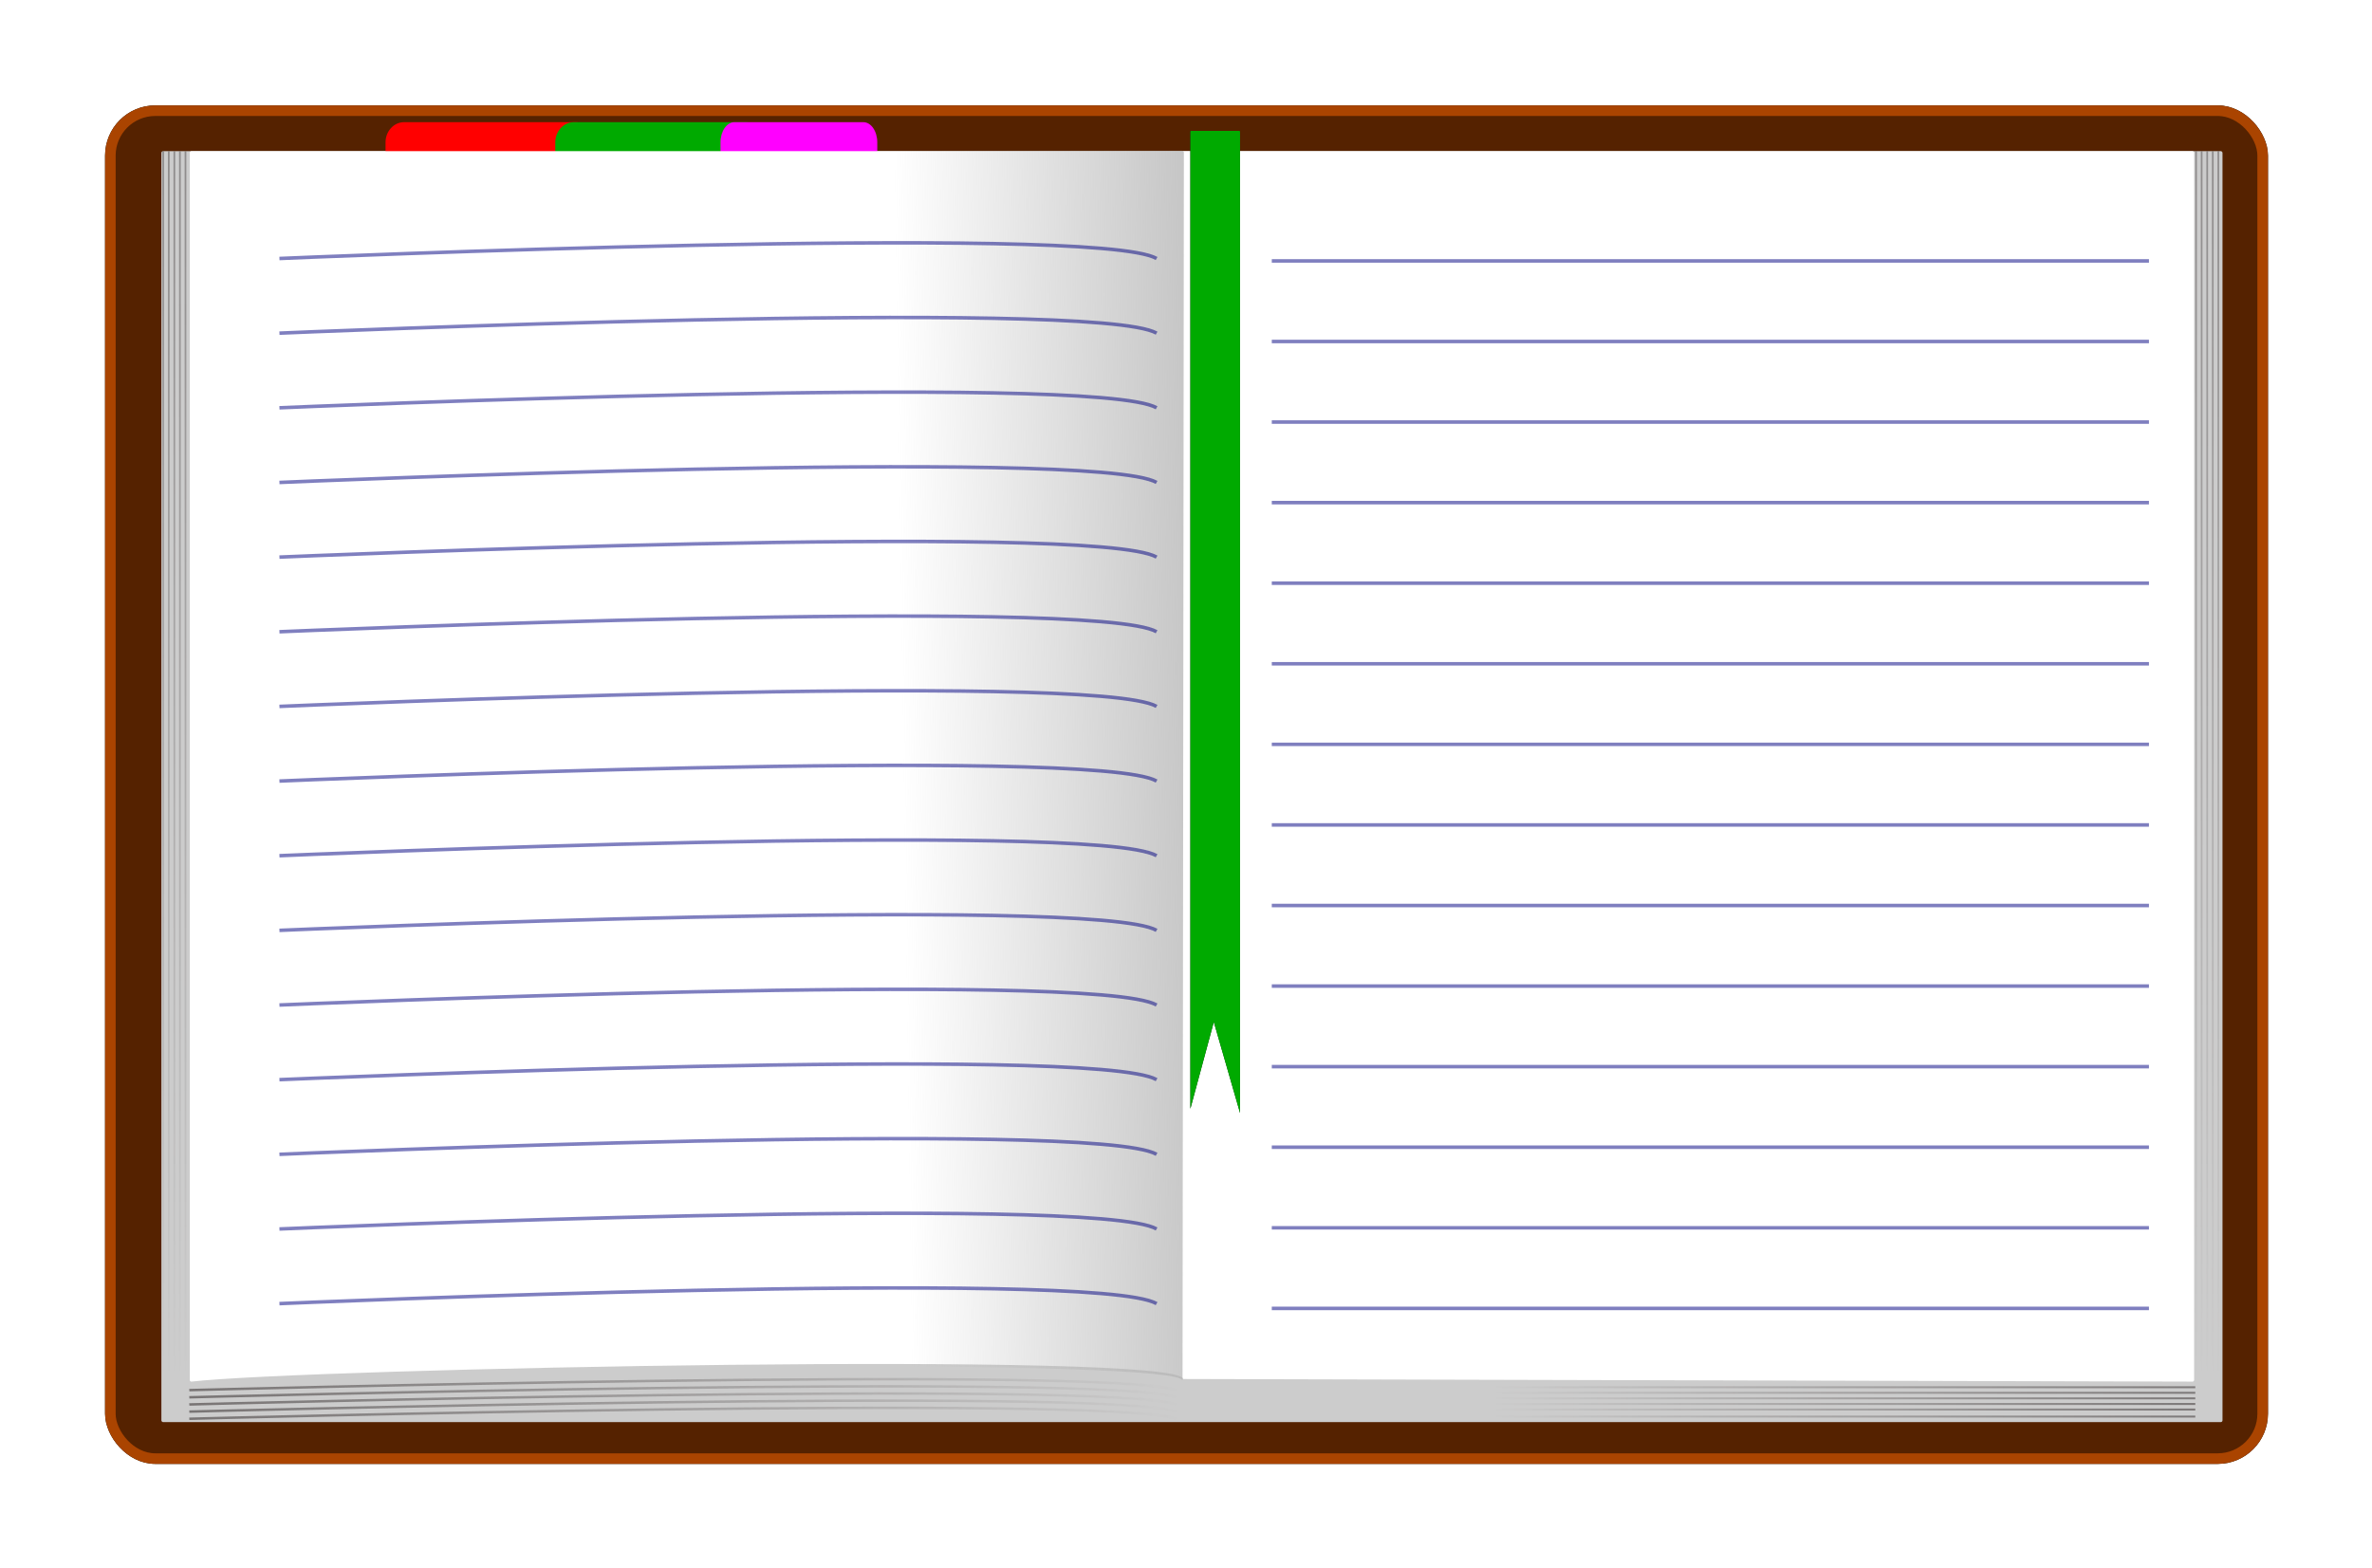 <?xml version="1.0" encoding="UTF-8" standalone="no"?>
<!-- Created with Inkscape (http://www.inkscape.org/) -->

<svg
   xmlns:dc="http://purl.org/dc/elements/1.1/"
   xmlns:cc="http://creativecommons.org/ns#"
   xmlns:rdf="http://www.w3.org/1999/02/22-rdf-syntax-ns#"
   xmlns:svg="http://www.w3.org/2000/svg"
   xmlns="http://www.w3.org/2000/svg"
   xmlns:xlink="http://www.w3.org/1999/xlink"
   xmlns:sodipodi="http://sodipodi.sourceforge.net/DTD/sodipodi-0.dtd"
   xmlns:inkscape="http://www.inkscape.org/namespaces/inkscape"
   width="248.262"
   height="164.137"
   id="svg2"
   version="1.1"
   inkscape:version="0.48.1 r9760"
   sodipodi:docname="Diary.svg">
  <defs
     id="defs4">
    <linearGradient
       inkscape:collect="always"
       id="linearGradient4346">
      <stop
         style="stop-color:#241c1c;stop-opacity:1;"
         offset="0"
         id="stop4348" />
      <stop
         style="stop-color:#241c1c;stop-opacity:0;"
         offset="1"
         id="stop4350" />
    </linearGradient>
    <linearGradient
       inkscape:collect="always"
       id="linearGradient4338">
      <stop
         style="stop-color:#241c1c;stop-opacity:1;"
         offset="0"
         id="stop4340" />
      <stop
         style="stop-color:#241c1c;stop-opacity:0;"
         offset="1"
         id="stop4342" />
    </linearGradient>
    <linearGradient
       inkscape:collect="always"
       id="linearGradient4330">
      <stop
         style="stop-color:#241c1c;stop-opacity:1;"
         offset="0"
         id="stop4332" />
      <stop
         style="stop-color:#241c1c;stop-opacity:0;"
         offset="1"
         id="stop4334" />
    </linearGradient>
    <linearGradient
       inkscape:collect="always"
       id="linearGradient2993">
      <stop
         style="stop-color:#b3b3b3;stop-opacity:1;"
         offset="0"
         id="stop2995" />
      <stop
         style="stop-color:#b3b3b3;stop-opacity:0;"
         offset="1"
         id="stop2997" />
    </linearGradient>
    <linearGradient
       inkscape:collect="always"
       xlink:href="#linearGradient2993"
       id="linearGradient2999"
       x1="382.416"
       y1="531.723"
       x2="301.786"
       y2="532.875"
       gradientUnits="userSpaceOnUse"
       gradientTransform="matrix(1,0,0,0.987,-3.188,4.326)" />
    <filter
       inkscape:collect="always"
       id="filter4191"
       x="-0.249"
       width="1.499"
       y="-0.013"
       height="1.025"
       color-interpolation-filters="sRGB">
      <feGaussianBlur
         inkscape:collect="always"
         stdDeviation="1.464"
         id="feGaussianBlur4193" />
    </filter>
    <linearGradient
       inkscape:collect="always"
       xlink:href="#linearGradient4330"
       id="linearGradient4336"
       x1="358.833"
       y1="765.982"
       x2="655.294"
       y2="765.982"
       gradientUnits="userSpaceOnUse" />
    <linearGradient
       inkscape:collect="always"
       xlink:href="#linearGradient4338"
       id="linearGradient4344"
       x1="668.826"
       y1="768.546"
       x2="448.632"
       y2="768.546"
       gradientUnits="userSpaceOnUse" />
    <linearGradient
       inkscape:collect="always"
       xlink:href="#linearGradient4346"
       id="linearGradient4352"
       x1="113.024"
       y1="791.171"
       x2="362.825"
       y2="791.171"
       gradientUnits="userSpaceOnUse" />
    <linearGradient
       inkscape:collect="always"
       xlink:href="#linearGradient4330"
       id="linearGradient4366"
       gradientUnits="userSpaceOnUse"
       x1="358.833"
       y1="765.982"
       x2="655.294"
       y2="765.982" />
    <linearGradient
       inkscape:collect="always"
       xlink:href="#linearGradient4330"
       id="linearGradient4368"
       gradientUnits="userSpaceOnUse"
       x1="358.833"
       y1="765.982"
       x2="655.294"
       y2="765.982" />
    <linearGradient
       inkscape:collect="always"
       xlink:href="#linearGradient4330"
       id="linearGradient4370"
       gradientUnits="userSpaceOnUse"
       x1="358.833"
       y1="765.982"
       x2="655.294"
       y2="765.982" />
    <linearGradient
       inkscape:collect="always"
       xlink:href="#linearGradient4330"
       id="linearGradient4372"
       gradientUnits="userSpaceOnUse"
       x1="358.833"
       y1="765.982"
       x2="655.294"
       y2="765.982" />
    <linearGradient
       inkscape:collect="always"
       xlink:href="#linearGradient4330"
       id="linearGradient4374"
       gradientUnits="userSpaceOnUse"
       x1="358.833"
       y1="765.982"
       x2="655.294"
       y2="765.982" />
    <linearGradient
       inkscape:collect="always"
       xlink:href="#linearGradient4330"
       id="linearGradient4376"
       gradientUnits="userSpaceOnUse"
       x1="358.833"
       y1="765.982"
       x2="655.294"
       y2="765.982" />
    <linearGradient
       inkscape:collect="always"
       xlink:href="#linearGradient4338"
       id="linearGradient4389"
       gradientUnits="userSpaceOnUse"
       x1="668.826"
       y1="768.546"
       x2="448.632"
       y2="768.546"
       gradientTransform="matrix(0.964,0,0,0.707,33.568,159.958)" />
    <linearGradient
       inkscape:collect="always"
       xlink:href="#linearGradient4338"
       id="linearGradient4392"
       gradientUnits="userSpaceOnUse"
       x1="668.826"
       y1="768.546"
       x2="448.632"
       y2="768.546"
       gradientTransform="matrix(0.964,0,0,0.707,33.568,159.958)" />
    <linearGradient
       inkscape:collect="always"
       xlink:href="#linearGradient4338"
       id="linearGradient4395"
       gradientUnits="userSpaceOnUse"
       x1="668.826"
       y1="768.546"
       x2="448.632"
       y2="768.546"
       gradientTransform="matrix(0.964,0,0,0.707,33.568,159.958)" />
    <linearGradient
       inkscape:collect="always"
       xlink:href="#linearGradient4338"
       id="linearGradient4398"
       gradientUnits="userSpaceOnUse"
       x1="668.826"
       y1="768.546"
       x2="448.632"
       y2="768.546"
       gradientTransform="matrix(0.964,0,0,0.707,33.568,159.958)" />
    <linearGradient
       inkscape:collect="always"
       xlink:href="#linearGradient4338"
       id="linearGradient4401"
       gradientUnits="userSpaceOnUse"
       x1="668.826"
       y1="768.546"
       x2="448.632"
       y2="768.546"
       gradientTransform="matrix(0.964,0,0,0.707,33.568,159.958)" />
    <linearGradient
       inkscape:collect="always"
       xlink:href="#linearGradient4338"
       id="linearGradient4405"
       gradientUnits="userSpaceOnUse"
       gradientTransform="matrix(0.964,0,0,0.707,33.568,161.958)"
       x1="668.826"
       y1="768.546"
       x2="448.632"
       y2="768.546" />
    <linearGradient
       inkscape:collect="always"
       xlink:href="#linearGradient4346"
       id="linearGradient4407"
       gradientUnits="userSpaceOnUse"
       x1="113.024"
       y1="791.171"
       x2="362.825"
       y2="791.171" />
    <linearGradient
       inkscape:collect="always"
       xlink:href="#linearGradient4346"
       id="linearGradient4409"
       gradientUnits="userSpaceOnUse"
       x1="113.024"
       y1="791.171"
       x2="362.825"
       y2="791.171" />
    <linearGradient
       inkscape:collect="always"
       xlink:href="#linearGradient4346"
       id="linearGradient4411"
       gradientUnits="userSpaceOnUse"
       x1="113.024"
       y1="791.171"
       x2="362.825"
       y2="791.171" />
    <linearGradient
       inkscape:collect="always"
       xlink:href="#linearGradient4346"
       id="linearGradient4413"
       gradientUnits="userSpaceOnUse"
       x1="113.024"
       y1="791.171"
       x2="362.825"
       y2="791.171" />
    <linearGradient
       inkscape:collect="always"
       xlink:href="#linearGradient4346"
       id="linearGradient4415"
       gradientUnits="userSpaceOnUse"
       x1="113.024"
       y1="791.171"
       x2="362.825"
       y2="791.171" />
    <linearGradient
       inkscape:collect="always"
       xlink:href="#linearGradient4330"
       id="linearGradient4417"
       gradientUnits="userSpaceOnUse"
       x1="358.833"
       y1="765.982"
       x2="655.294"
       y2="765.982" />
    <linearGradient
       inkscape:collect="always"
       xlink:href="#linearGradient4330"
       id="linearGradient4419"
       gradientUnits="userSpaceOnUse"
       x1="358.833"
       y1="765.982"
       x2="655.294"
       y2="765.982" />
    <linearGradient
       inkscape:collect="always"
       xlink:href="#linearGradient4330"
       id="linearGradient4421"
       gradientUnits="userSpaceOnUse"
       x1="358.833"
       y1="765.982"
       x2="655.294"
       y2="765.982" />
    <linearGradient
       inkscape:collect="always"
       xlink:href="#linearGradient4330"
       id="linearGradient4423"
       gradientUnits="userSpaceOnUse"
       x1="358.833"
       y1="765.982"
       x2="655.294"
       y2="765.982" />
    <linearGradient
       inkscape:collect="always"
       xlink:href="#linearGradient4330"
       id="linearGradient4425"
       gradientUnits="userSpaceOnUse"
       x1="358.833"
       y1="765.982"
       x2="655.294"
       y2="765.982" />
    <filter
       inkscape:collect="always"
       id="filter4429"
       color-interpolation-filters="sRGB">
      <feGaussianBlur
         inkscape:collect="always"
         stdDeviation="12.411"
         id="feGaussianBlur4431" />
    </filter>
    <linearGradient
       inkscape:collect="always"
       xlink:href="#linearGradient2993"
       id="linearGradient4500"
       gradientUnits="userSpaceOnUse"
       gradientTransform="matrix(1,0,0,0.987,-3.188,4.326)"
       x1="382.416"
       y1="531.723"
       x2="301.786"
       y2="532.875" />
    <linearGradient
       inkscape:collect="always"
       xlink:href="#linearGradient4338"
       id="linearGradient4502"
       gradientUnits="userSpaceOnUse"
       gradientTransform="matrix(0.964,0,0,0.707,33.568,159.958)"
       x1="668.826"
       y1="768.546"
       x2="448.632"
       y2="768.546" />
    <linearGradient
       inkscape:collect="always"
       xlink:href="#linearGradient4338"
       id="linearGradient4504"
       gradientUnits="userSpaceOnUse"
       gradientTransform="matrix(0.964,0,0,0.707,33.568,159.958)"
       x1="668.826"
       y1="768.546"
       x2="448.632"
       y2="768.546" />
    <linearGradient
       inkscape:collect="always"
       xlink:href="#linearGradient4338"
       id="linearGradient4506"
       gradientUnits="userSpaceOnUse"
       gradientTransform="matrix(0.964,0,0,0.707,33.568,159.958)"
       x1="668.826"
       y1="768.546"
       x2="448.632"
       y2="768.546" />
    <linearGradient
       inkscape:collect="always"
       xlink:href="#linearGradient4338"
       id="linearGradient4508"
       gradientUnits="userSpaceOnUse"
       gradientTransform="matrix(0.964,0,0,0.707,33.568,159.958)"
       x1="668.826"
       y1="768.546"
       x2="448.632"
       y2="768.546" />
    <linearGradient
       inkscape:collect="always"
       xlink:href="#linearGradient4338"
       id="linearGradient4510"
       gradientUnits="userSpaceOnUse"
       gradientTransform="matrix(0.964,0,0,0.707,33.568,159.958)"
       x1="668.826"
       y1="768.546"
       x2="448.632"
       y2="768.546" />
    <linearGradient
       inkscape:collect="always"
       xlink:href="#linearGradient4330"
       id="linearGradient4512"
       gradientUnits="userSpaceOnUse"
       x1="358.833"
       y1="765.982"
       x2="655.294"
       y2="765.982" />
    <linearGradient
       inkscape:collect="always"
       xlink:href="#linearGradient4330"
       id="linearGradient4514"
       gradientUnits="userSpaceOnUse"
       x1="358.833"
       y1="765.982"
       x2="655.294"
       y2="765.982" />
    <linearGradient
       inkscape:collect="always"
       xlink:href="#linearGradient4330"
       id="linearGradient4516"
       gradientUnits="userSpaceOnUse"
       x1="358.833"
       y1="765.982"
       x2="655.294"
       y2="765.982" />
    <linearGradient
       inkscape:collect="always"
       xlink:href="#linearGradient4330"
       id="linearGradient4518"
       gradientUnits="userSpaceOnUse"
       x1="358.833"
       y1="765.982"
       x2="655.294"
       y2="765.982" />
    <linearGradient
       inkscape:collect="always"
       xlink:href="#linearGradient4330"
       id="linearGradient4520"
       gradientUnits="userSpaceOnUse"
       x1="358.833"
       y1="765.982"
       x2="655.294"
       y2="765.982" />
    <linearGradient
       inkscape:collect="always"
       xlink:href="#linearGradient4330"
       id="linearGradient4522"
       gradientUnits="userSpaceOnUse"
       x1="358.833"
       y1="765.982"
       x2="655.294"
       y2="765.982" />
    <linearGradient
       inkscape:collect="always"
       xlink:href="#linearGradient4346"
       id="linearGradient4524"
       gradientUnits="userSpaceOnUse"
       x1="113.024"
       y1="791.171"
       x2="362.825"
       y2="791.171" />
    <linearGradient
       inkscape:collect="always"
       xlink:href="#linearGradient4346"
       id="linearGradient4526"
       gradientUnits="userSpaceOnUse"
       x1="113.024"
       y1="791.171"
       x2="362.825"
       y2="791.171" />
    <linearGradient
       inkscape:collect="always"
       xlink:href="#linearGradient4346"
       id="linearGradient4528"
       gradientUnits="userSpaceOnUse"
       x1="113.024"
       y1="791.171"
       x2="362.825"
       y2="791.171" />
    <linearGradient
       inkscape:collect="always"
       xlink:href="#linearGradient4346"
       id="linearGradient4530"
       gradientUnits="userSpaceOnUse"
       x1="113.024"
       y1="791.171"
       x2="362.825"
       y2="791.171" />
    <linearGradient
       inkscape:collect="always"
       xlink:href="#linearGradient4346"
       id="linearGradient4532"
       gradientUnits="userSpaceOnUse"
       x1="113.024"
       y1="791.171"
       x2="362.825"
       y2="791.171" />
    <linearGradient
       inkscape:collect="always"
       xlink:href="#linearGradient4346"
       id="linearGradient4534"
       gradientUnits="userSpaceOnUse"
       x1="113.024"
       y1="791.171"
       x2="362.825"
       y2="791.171" />
    <linearGradient
       inkscape:collect="always"
       xlink:href="#linearGradient4330"
       id="linearGradient4536"
       gradientUnits="userSpaceOnUse"
       x1="358.833"
       y1="765.982"
       x2="655.294"
       y2="765.982" />
    <linearGradient
       inkscape:collect="always"
       xlink:href="#linearGradient4330"
       id="linearGradient4538"
       gradientUnits="userSpaceOnUse"
       x1="358.833"
       y1="765.982"
       x2="655.294"
       y2="765.982" />
    <linearGradient
       inkscape:collect="always"
       xlink:href="#linearGradient4330"
       id="linearGradient4540"
       gradientUnits="userSpaceOnUse"
       x1="358.833"
       y1="765.982"
       x2="655.294"
       y2="765.982" />
    <linearGradient
       inkscape:collect="always"
       xlink:href="#linearGradient4330"
       id="linearGradient4542"
       gradientUnits="userSpaceOnUse"
       x1="358.833"
       y1="765.982"
       x2="655.294"
       y2="765.982" />
    <linearGradient
       inkscape:collect="always"
       xlink:href="#linearGradient4330"
       id="linearGradient4544"
       gradientUnits="userSpaceOnUse"
       x1="358.833"
       y1="765.982"
       x2="655.294"
       y2="765.982" />
    <linearGradient
       inkscape:collect="always"
       xlink:href="#linearGradient4330"
       id="linearGradient4546"
       gradientUnits="userSpaceOnUse"
       x1="358.833"
       y1="765.982"
       x2="655.294"
       y2="765.982" />
    <linearGradient
       inkscape:collect="always"
       xlink:href="#linearGradient4338"
       id="linearGradient4548"
       gradientUnits="userSpaceOnUse"
       gradientTransform="matrix(0.964,0,0,0.707,33.568,161.958)"
       x1="668.826"
       y1="768.546"
       x2="448.632"
       y2="768.546" />
  </defs>
  <sodipodi:namedview
     id="base"
     pagecolor="#ffffff"
     bordercolor="#666666"
     borderopacity="1.0"
     inkscape:pageopacity="0.0"
     inkscape:pageshadow="2"
     inkscape:zoom="0.19939537"
     inkscape:cx="390.40396"
     inkscape:cy="-296.9252"
     inkscape:document-units="px"
     inkscape:current-layer="layer1"
     showgrid="false"
     inkscape:window-width="1230"
     inkscape:window-height="776"
     inkscape:window-x="50"
     inkscape:window-y="24"
     inkscape:window-maximized="1"
     fit-margin-top="0"
     fit-margin-left="0"
     fit-margin-right="0"
     fit-margin-bottom="0" />
  <g
     inkscape:label="Layer 1"
     inkscape:groupmode="layer"
     id="layer1"
     transform="translate(-42.432,-53.862)">
    <g
       id="g4433"
       transform="matrix(0.369,0,0,0.369,26.78,-58.501)">
      <rect
         style="fill:#1a1a1a;fill-opacity:1;fill-rule:evenodd;stroke:#000000;stroke-width:3;stroke-linecap:round;stroke-linejoin:round;stroke-miterlimit:4;stroke-opacity:1;stroke-dasharray:none;stroke-dashoffset:0;filter:url(#filter4429)"
         id="rect4427"
         width="610.484"
         height="382.416"
         x="73.719"
         y="335.908"
         ry="12.739" />
      <rect
         ry="12.739"
         y="335.908"
         x="73.719"
         height="382.416"
         width="610.484"
         id="rect2985"
         style="fill:#552200;fill-opacity:1;fill-rule:evenodd;stroke:#aa4400;stroke-width:3;stroke-linecap:round;stroke-linejoin:round;stroke-miterlimit:4;stroke-opacity:1;stroke-dasharray:none;stroke-dashoffset:0" />
      <rect
         style="fill:#cccccc;fill-opacity:1;fill-rule:evenodd;stroke:none"
         id="rect2987"
         width="584.619"
         height="360.588"
         x="88.191"
         y="347.384"
         ry="0.494" />
      <path
         inkscape:connector-curvature="0"
         id="rect4143"
         d="m 157.053,339.165 c -2.925,0 -5.28,2.557 -5.28,5.733 l 0,4.226 59.232,0 0,-4.226 c 0,-3.176 -2.347,-5.733 -5.272,-5.733 l -48.68,0 z"
         style="fill:#ff0000;fill-opacity:1;fill-rule:evenodd;stroke:none" />
      <path
         style="fill:#00aa00;fill-opacity:1;fill-rule:evenodd;stroke:none"
         d="m 205.2,339.165 c -2.925,0 -5.28,2.557 -5.28,5.733 l 0,4.226 59.232,0 0,-4.226 c 0,-3.176 -2.347,-5.733 -5.272,-5.733 l -48.68,0 z"
         id="path4148"
         inkscape:connector-curvature="0" />
      <path
         inkscape:connector-curvature="0"
         id="path4150"
         d="m 250.746,339.165 c -2.196,0 -3.964,2.557 -3.964,5.733 l 0,4.226 44.467,0 0,-4.226 c 0,-3.176 -1.762,-5.733 -3.958,-5.733 l -36.545,0 z"
         style="fill:#ff00ff;fill-opacity:1;fill-rule:evenodd;stroke:none" />
      <path
         sodipodi:nodetypes="ssssscssss"
         inkscape:connector-curvature="0"
         id="rect2989"
         d="m 96.718,347.384 567.566,0 c 0.265,0 0.478,0.213 0.478,0.478 l 0,348.142 c 0,0.265 -0.213,0.479 -0.478,0.478 L 378.009,695.74 c -0.62,-7.993 -249.541,-2.965 -281.291,0.741 -0.263,0.031 -0.478,-0.213 -0.478,-0.478 l 0,-348.142 c 0,-0.265 0.213,-0.478 0.478,-0.478 z"
         style="fill:#ffffff;fill-opacity:1;fill-rule:evenodd;stroke:none" />
      <path
         sodipodi:nodetypes="sssccsss"
         inkscape:connector-curvature="0"
         id="rect2991"
         d="m 93.523,347.284 284.221,0 c 0.261,0 0.472,0.21 0.472,0.472 l -0.383,348.511 c 0.591,-6.345 -195.436,-3.856 -284.31,-4.332 -0.261,-0.001 -0.472,-0.21 -0.472,-0.472 l 0,-343.707 c 0,-0.261 0.21,-0.472 0.472,-0.472 z"
         style="opacity:0.737;fill:url(#linearGradient4500);fill-opacity:1;fill-rule:evenodd;stroke:none" />
      <g
         style="opacity:0.5"
         transform="translate(290.268,-1.152)"
         id="g3862">
        <path
           inkscape:connector-curvature="0"
           id="path3864"
           d="m 112.882,379.678 c 246.497,0 248.801,0 248.801,0"
           style="fill:none;stroke:#000080;stroke-width:1px;stroke-linecap:butt;stroke-linejoin:round;stroke-opacity:1" />
        <path
           style="fill:none;stroke:#000080;stroke-width:1px;stroke-linecap:butt;stroke-linejoin:round;stroke-opacity:1"
           d="m 112.882,402.538 c 246.497,0 248.801,0 248.801,0"
           id="path3866"
           inkscape:connector-curvature="0" />
        <path
           inkscape:connector-curvature="0"
           id="path3868"
           d="m 112.882,425.398 c 246.497,0 248.801,0 248.801,0"
           style="fill:none;stroke:#000080;stroke-width:1px;stroke-linecap:butt;stroke-linejoin:round;stroke-opacity:1" />
        <path
           style="fill:none;stroke:#000080;stroke-width:1px;stroke-linecap:butt;stroke-linejoin:round;stroke-opacity:1"
           d="m 112.882,448.258 c 246.497,0 248.801,0 248.801,0"
           id="path3870"
           inkscape:connector-curvature="0" />
        <path
           inkscape:connector-curvature="0"
           id="path3872"
           d="m 112.882,471.118 c 246.497,0 248.801,0 248.801,0"
           style="fill:none;stroke:#000080;stroke-width:1px;stroke-linecap:butt;stroke-linejoin:round;stroke-opacity:1" />
        <path
           style="fill:none;stroke:#000080;stroke-width:1px;stroke-linecap:butt;stroke-linejoin:round;stroke-opacity:1"
           d="m 112.882,493.978 c 246.497,0 248.801,0 248.801,0"
           id="path3874"
           inkscape:connector-curvature="0" />
        <path
           inkscape:connector-curvature="0"
           id="path3876"
           d="m 112.882,516.838 c 246.497,0 248.801,0 248.801,0"
           style="fill:none;stroke:#000080;stroke-width:1px;stroke-linecap:butt;stroke-linejoin:round;stroke-opacity:1" />
        <path
           style="fill:none;stroke:#000080;stroke-width:1px;stroke-linecap:butt;stroke-linejoin:round;stroke-opacity:1"
           d="m 112.882,539.698 c 246.497,0 248.801,0 248.801,0"
           id="path3878"
           inkscape:connector-curvature="0" />
        <path
           inkscape:connector-curvature="0"
           id="path3880"
           d="m 112.882,562.558 c 246.497,0 248.801,0 248.801,0"
           style="fill:none;stroke:#000080;stroke-width:1px;stroke-linecap:butt;stroke-linejoin:round;stroke-opacity:1" />
        <path
           style="fill:none;stroke:#000080;stroke-width:1px;stroke-linecap:butt;stroke-linejoin:round;stroke-opacity:1"
           d="m 112.882,585.417 c 246.497,0 248.801,0 248.801,0"
           id="path3882"
           inkscape:connector-curvature="0" />
        <path
           inkscape:connector-curvature="0"
           id="path3884"
           d="m 112.882,608.277 c 246.497,0 248.801,0 248.801,0"
           style="fill:none;stroke:#000080;stroke-width:1px;stroke-linecap:butt;stroke-linejoin:round;stroke-opacity:1" />
        <path
           style="fill:none;stroke:#000080;stroke-width:1px;stroke-linecap:butt;stroke-linejoin:round;stroke-opacity:1"
           d="m 112.882,631.137 c 246.497,0 248.801,0 248.801,0"
           id="path3886"
           inkscape:connector-curvature="0" />
        <path
           inkscape:connector-curvature="0"
           id="path3888"
           d="m 112.882,653.997 c 246.497,0 248.801,0 248.801,0"
           style="fill:none;stroke:#000080;stroke-width:1px;stroke-linecap:butt;stroke-linejoin:round;stroke-opacity:1" />
        <path
           style="fill:none;stroke:#000080;stroke-width:1px;stroke-linecap:butt;stroke-linejoin:round;stroke-opacity:1"
           d="m 112.882,676.857 c 246.497,0 248.801,0 248.801,0"
           id="path3890"
           inkscape:connector-curvature="0" />
      </g>
      <g
         style="opacity:0.5"
         transform="matrix(-1,0,0,1,121.556,61.519)"
         id="g4124">
        <path
           inkscape:connector-curvature="0"
           id="path3894"
           d="m -248.921,316.326 c 17.468,-10.006 248.801,0 248.801,0"
           style="fill:none;stroke:#000080;stroke-width:1px;stroke-linecap:butt;stroke-linejoin:round;stroke-opacity:1"
           sodipodi:nodetypes="cc" />
        <path
           sodipodi:nodetypes="cc"
           style="fill:none;stroke:#000080;stroke-width:1px;stroke-linecap:butt;stroke-linejoin:round;stroke-opacity:1"
           d="m -248.921,337.505 c 17.468,-10.006 248.801,0 248.801,0"
           id="path4019"
           inkscape:connector-curvature="0" />
        <path
           inkscape:connector-curvature="0"
           id="path4023"
           d="m -248.921,358.684 c 17.468,-10.006 248.801,0 248.801,0"
           style="fill:none;stroke:#000080;stroke-width:1px;stroke-linecap:butt;stroke-linejoin:round;stroke-opacity:1"
           sodipodi:nodetypes="cc" />
        <path
           sodipodi:nodetypes="cc"
           style="fill:none;stroke:#000080;stroke-width:1px;stroke-linecap:butt;stroke-linejoin:round;stroke-opacity:1"
           d="m -248.921,379.864 c 17.468,-10.006 248.801,0 248.801,0"
           id="path4032"
           inkscape:connector-curvature="0" />
        <path
           inkscape:connector-curvature="0"
           id="path4041"
           d="m -248.921,401.043 c 17.468,-10.006 248.801,0 248.801,0"
           style="fill:none;stroke:#000080;stroke-width:1px;stroke-linecap:butt;stroke-linejoin:round;stroke-opacity:1"
           sodipodi:nodetypes="cc" />
        <path
           sodipodi:nodetypes="cc"
           style="fill:none;stroke:#000080;stroke-width:1px;stroke-linecap:butt;stroke-linejoin:round;stroke-opacity:1"
           d="m -248.921,422.222 c 17.468,-10.006 248.801,0 248.801,0"
           id="path4050"
           inkscape:connector-curvature="0" />
        <path
           inkscape:connector-curvature="0"
           id="path4059"
           d="m -248.921,443.401 c 17.468,-10.006 248.801,0 248.801,0"
           style="fill:none;stroke:#000080;stroke-width:1px;stroke-linecap:butt;stroke-linejoin:round;stroke-opacity:1"
           sodipodi:nodetypes="cc" />
        <path
           sodipodi:nodetypes="cc"
           style="fill:none;stroke:#000080;stroke-width:1px;stroke-linecap:butt;stroke-linejoin:round;stroke-opacity:1"
           d="m -248.921,464.58 c 17.468,-10.006 248.801,0 248.801,0"
           id="path4061"
           inkscape:connector-curvature="0" />
        <path
           sodipodi:nodetypes="cc"
           style="fill:none;stroke:#000080;stroke-width:1px;stroke-linecap:butt;stroke-linejoin:round;stroke-opacity:1"
           d="m -248.921,506.938 c 17.468,-10.006 248.801,0 248.801,0"
           id="path4061-2"
           inkscape:connector-curvature="0" />
        <path
           sodipodi:nodetypes="cc"
           style="fill:none;stroke:#000080;stroke-width:1px;stroke-linecap:butt;stroke-linejoin:round;stroke-opacity:1"
           d="m -248.921,485.759 c 17.468,-10.006 248.801,0 248.801,0"
           id="path4061-5"
           inkscape:connector-curvature="0" />
        <path
           sodipodi:nodetypes="cc"
           style="fill:none;stroke:#000080;stroke-width:1px;stroke-linecap:butt;stroke-linejoin:round;stroke-opacity:1"
           d="m -248.921,549.297 c 17.468,-10.006 248.801,0 248.801,0"
           id="path4061-2-0"
           inkscape:connector-curvature="0" />
        <path
           sodipodi:nodetypes="cc"
           style="fill:none;stroke:#000080;stroke-width:1px;stroke-linecap:butt;stroke-linejoin:round;stroke-opacity:1"
           d="m -248.921,528.117 c 17.468,-10.006 248.801,0 248.801,0"
           id="path4061-2-2"
           inkscape:connector-curvature="0" />
        <path
           inkscape:connector-curvature="0"
           id="path4113"
           d="m -248.921,570.476 c 17.468,-10.006 248.801,0 248.801,0"
           style="fill:none;stroke:#000080;stroke-width:1px;stroke-linecap:butt;stroke-linejoin:round;stroke-opacity:1"
           sodipodi:nodetypes="cc" />
        <path
           sodipodi:nodetypes="cc"
           style="fill:none;stroke:#000080;stroke-width:1px;stroke-linecap:butt;stroke-linejoin:round;stroke-opacity:1"
           d="m -248.921,591.655 c 17.468,-10.006 248.801,0 248.801,0"
           id="path4061-2-5"
           inkscape:connector-curvature="0" />
        <path
           inkscape:connector-curvature="0"
           id="path4122"
           d="m -248.921,612.834 c 17.468,-10.006 248.801,0 248.801,0"
           style="fill:none;stroke:#000080;stroke-width:1px;stroke-linecap:butt;stroke-linejoin:round;stroke-opacity:1"
           sodipodi:nodetypes="cc" />
      </g>
      <path
         style="fill:#1a1a1a;fill-opacity:1;fill-rule:evenodd;stroke:none;filter:url(#filter4191)"
         d="m 380.202,341.648 c -0.086,0 -0.147,0.147 -0.147,0.325 l 0,277.103 0.873,-3.228 5.776,-21.4 6.07,21.055 1.373,4.771 0,-278.301 c 0,-0.178 -0.061,-0.325 -0.147,-0.325 l -13.798,0 z"
         id="path4181"
         inkscape:connector-curvature="0" />
      <path
         inkscape:connector-curvature="0"
         id="rect4171"
         d="m 380.202,341.648 c -0.086,0 -0.147,0.147 -0.147,0.325 l 0,277.103 0.873,-3.228 5.776,-21.4 6.07,21.055 1.373,4.771 0,-278.301 c 0,-0.178 -0.061,-0.325 -0.147,-0.325 l -13.798,0 z"
         style="fill:#00aa00;fill-opacity:1;fill-rule:evenodd;stroke:none" />
      <path
         style="opacity:0.498;fill:none;stroke:url(#linearGradient4502);stroke-width:0.559px;stroke-linecap:butt;stroke-linejoin:round;stroke-opacity:1"
         d="m 379.892,698.08 c 282.562,0 285.203,0 285.203,0"
         id="path4199"
         inkscape:connector-curvature="0" />
      <path
         inkscape:connector-curvature="0"
         id="path4201"
         d="m 379.892,699.66 c 282.562,0 285.203,0 285.203,0"
         style="opacity:0.498;fill:none;stroke:url(#linearGradient4504);stroke-width:0.559px;stroke-linecap:butt;stroke-linejoin:round;stroke-opacity:1" />
      <path
         style="opacity:0.498;fill:none;stroke:url(#linearGradient4506);stroke-width:0.559px;stroke-linecap:butt;stroke-linejoin:round;stroke-opacity:1"
         d="m 379.892,701.239 c 282.562,0 285.203,0 285.203,0"
         id="path4203"
         inkscape:connector-curvature="0" />
      <path
         inkscape:connector-curvature="0"
         id="path4205"
         d="m 379.892,702.819 c 282.562,0 285.203,0 285.203,0"
         style="opacity:0.498;fill:none;stroke:url(#linearGradient4508);stroke-width:0.559px;stroke-linecap:butt;stroke-linejoin:round;stroke-opacity:1" />
      <path
         style="opacity:0.498;fill:none;stroke:url(#linearGradient4510);stroke-width:0.559px;stroke-linecap:butt;stroke-linejoin:round;stroke-opacity:1"
         d="m 379.892,704.398 c 282.562,0 285.203,0 285.203,0"
         id="path4207"
         inkscape:connector-curvature="0" />
      <g
         id="g4264"
         transform="matrix(0,1.175,-0.707,0,1210.02,-74.597)"
         style="opacity:0.371;stroke:url(#linearGradient4522)">
        <path
           style="fill:none;stroke:url(#linearGradient4512);stroke-width:0.677px;stroke-linecap:butt;stroke-linejoin:round;stroke-opacity:1"
           d="m 359.172,761.512 c 293.045,0 295.784,0 295.784,0"
           id="path4266"
           inkscape:connector-curvature="0" />
        <path
           inkscape:connector-curvature="0"
           id="path4268"
           d="m 359.172,763.747 c 293.045,0 295.784,0 295.784,0"
           style="fill:none;stroke:url(#linearGradient4514);stroke-width:0.677px;stroke-linecap:butt;stroke-linejoin:round;stroke-opacity:1" />
        <path
           style="fill:none;stroke:url(#linearGradient4516);stroke-width:0.677px;stroke-linecap:butt;stroke-linejoin:round;stroke-opacity:1"
           d="m 359.172,765.982 c 293.045,0 295.784,0 295.784,0"
           id="path4270"
           inkscape:connector-curvature="0" />
        <path
           inkscape:connector-curvature="0"
           id="path4272"
           d="m 359.172,768.218 c 293.045,0 295.784,0 295.784,0"
           style="fill:none;stroke:url(#linearGradient4518);stroke-width:0.677px;stroke-linecap:butt;stroke-linejoin:round;stroke-opacity:1" />
        <path
           style="fill:none;stroke:url(#linearGradient4520);stroke-width:0.677px;stroke-linecap:butt;stroke-linejoin:round;stroke-opacity:1"
           d="m 359.172,770.453 c 293.045,0 295.784,0 295.784,0"
           id="path4274"
           inkscape:connector-curvature="0" />
      </g>
      <g
         style="opacity:0.5;stroke:url(#linearGradient4534)"
         transform="matrix(1.125,0,0,0.698,-31.606,149.173)"
         id="g4323">
        <path
           inkscape:connector-curvature="0"
           id="path4298"
           d="m 362.325,799.216 c -17.468,-10.006 -248.801,0 -248.801,0"
           style="fill:none;stroke:url(#linearGradient4524);stroke-width:1px;stroke-linecap:butt;stroke-linejoin:round;stroke-opacity:1"
           sodipodi:nodetypes="cc" />
        <path
           inkscape:connector-curvature="0"
           id="path4300"
           d="m 362.325,793.395 c -17.468,-10.006 -248.801,0 -248.801,0"
           style="fill:none;stroke:url(#linearGradient4526);stroke-width:1px;stroke-linecap:butt;stroke-linejoin:round;stroke-opacity:1"
           sodipodi:nodetypes="cc" />
        <path
           sodipodi:nodetypes="cc"
           style="fill:none;stroke:url(#linearGradient4528);stroke-width:1px;stroke-linecap:butt;stroke-linejoin:round;stroke-opacity:1"
           d="m 362.325,796.305 c -17.468,-10.006 -248.801,0 -248.801,0"
           id="path4302"
           inkscape:connector-curvature="0" />
        <path
           inkscape:connector-curvature="0"
           id="path4304"
           d="m 362.325,790.485 c -17.468,-10.006 -248.801,0 -248.801,0"
           style="fill:none;stroke:url(#linearGradient4530);stroke-width:1px;stroke-linecap:butt;stroke-linejoin:round;stroke-opacity:1"
           sodipodi:nodetypes="cc" />
        <path
           sodipodi:nodetypes="cc"
           style="fill:none;stroke:url(#linearGradient4532);stroke-width:1px;stroke-linecap:butt;stroke-linejoin:round;stroke-opacity:1"
           d="m 362.325,787.574 c -17.468,-10.006 -248.801,0 -248.801,0"
           id="path4306"
           inkscape:connector-curvature="0" />
      </g>
      <g
         style="opacity:0.371;stroke:url(#linearGradient4546)"
         transform="matrix(0,1.175,-0.707,0,633.419,-74.596)"
         id="g4354">
        <path
           inkscape:connector-curvature="0"
           id="path4356"
           d="m 359.172,761.512 c 293.045,0 295.784,0 295.784,0"
           style="fill:none;stroke:url(#linearGradient4536);stroke-width:0.677px;stroke-linecap:butt;stroke-linejoin:round;stroke-opacity:1" />
        <path
           style="fill:none;stroke:url(#linearGradient4538);stroke-width:0.677px;stroke-linecap:butt;stroke-linejoin:round;stroke-opacity:1"
           d="m 359.172,763.747 c 293.045,0 295.784,0 295.784,0"
           id="path4358"
           inkscape:connector-curvature="0" />
        <path
           inkscape:connector-curvature="0"
           id="path4360"
           d="m 359.172,765.982 c 293.045,0 295.784,0 295.784,0"
           style="fill:none;stroke:url(#linearGradient4540);stroke-width:0.677px;stroke-linecap:butt;stroke-linejoin:round;stroke-opacity:1" />
        <path
           style="fill:none;stroke:url(#linearGradient4542);stroke-width:0.677px;stroke-linecap:butt;stroke-linejoin:round;stroke-opacity:1"
           d="m 359.172,768.218 c 293.045,0 295.784,0 295.784,0"
           id="path4362"
           inkscape:connector-curvature="0" />
        <path
           inkscape:connector-curvature="0"
           id="path4364"
           d="m 359.172,770.453 c 293.045,0 295.784,0 295.784,0"
           style="fill:none;stroke:url(#linearGradient4544);stroke-width:0.677px;stroke-linecap:butt;stroke-linejoin:round;stroke-opacity:1" />
      </g>
      <path
         inkscape:connector-curvature="0"
         id="path4403"
         d="m 379.892,706.398 c 282.562,0 285.203,0 285.203,0"
         style="opacity:0.498;fill:none;stroke:url(#linearGradient4548);stroke-width:0.559px;stroke-linecap:butt;stroke-linejoin:round;stroke-opacity:1" />
    </g>
  </g>
</svg>
